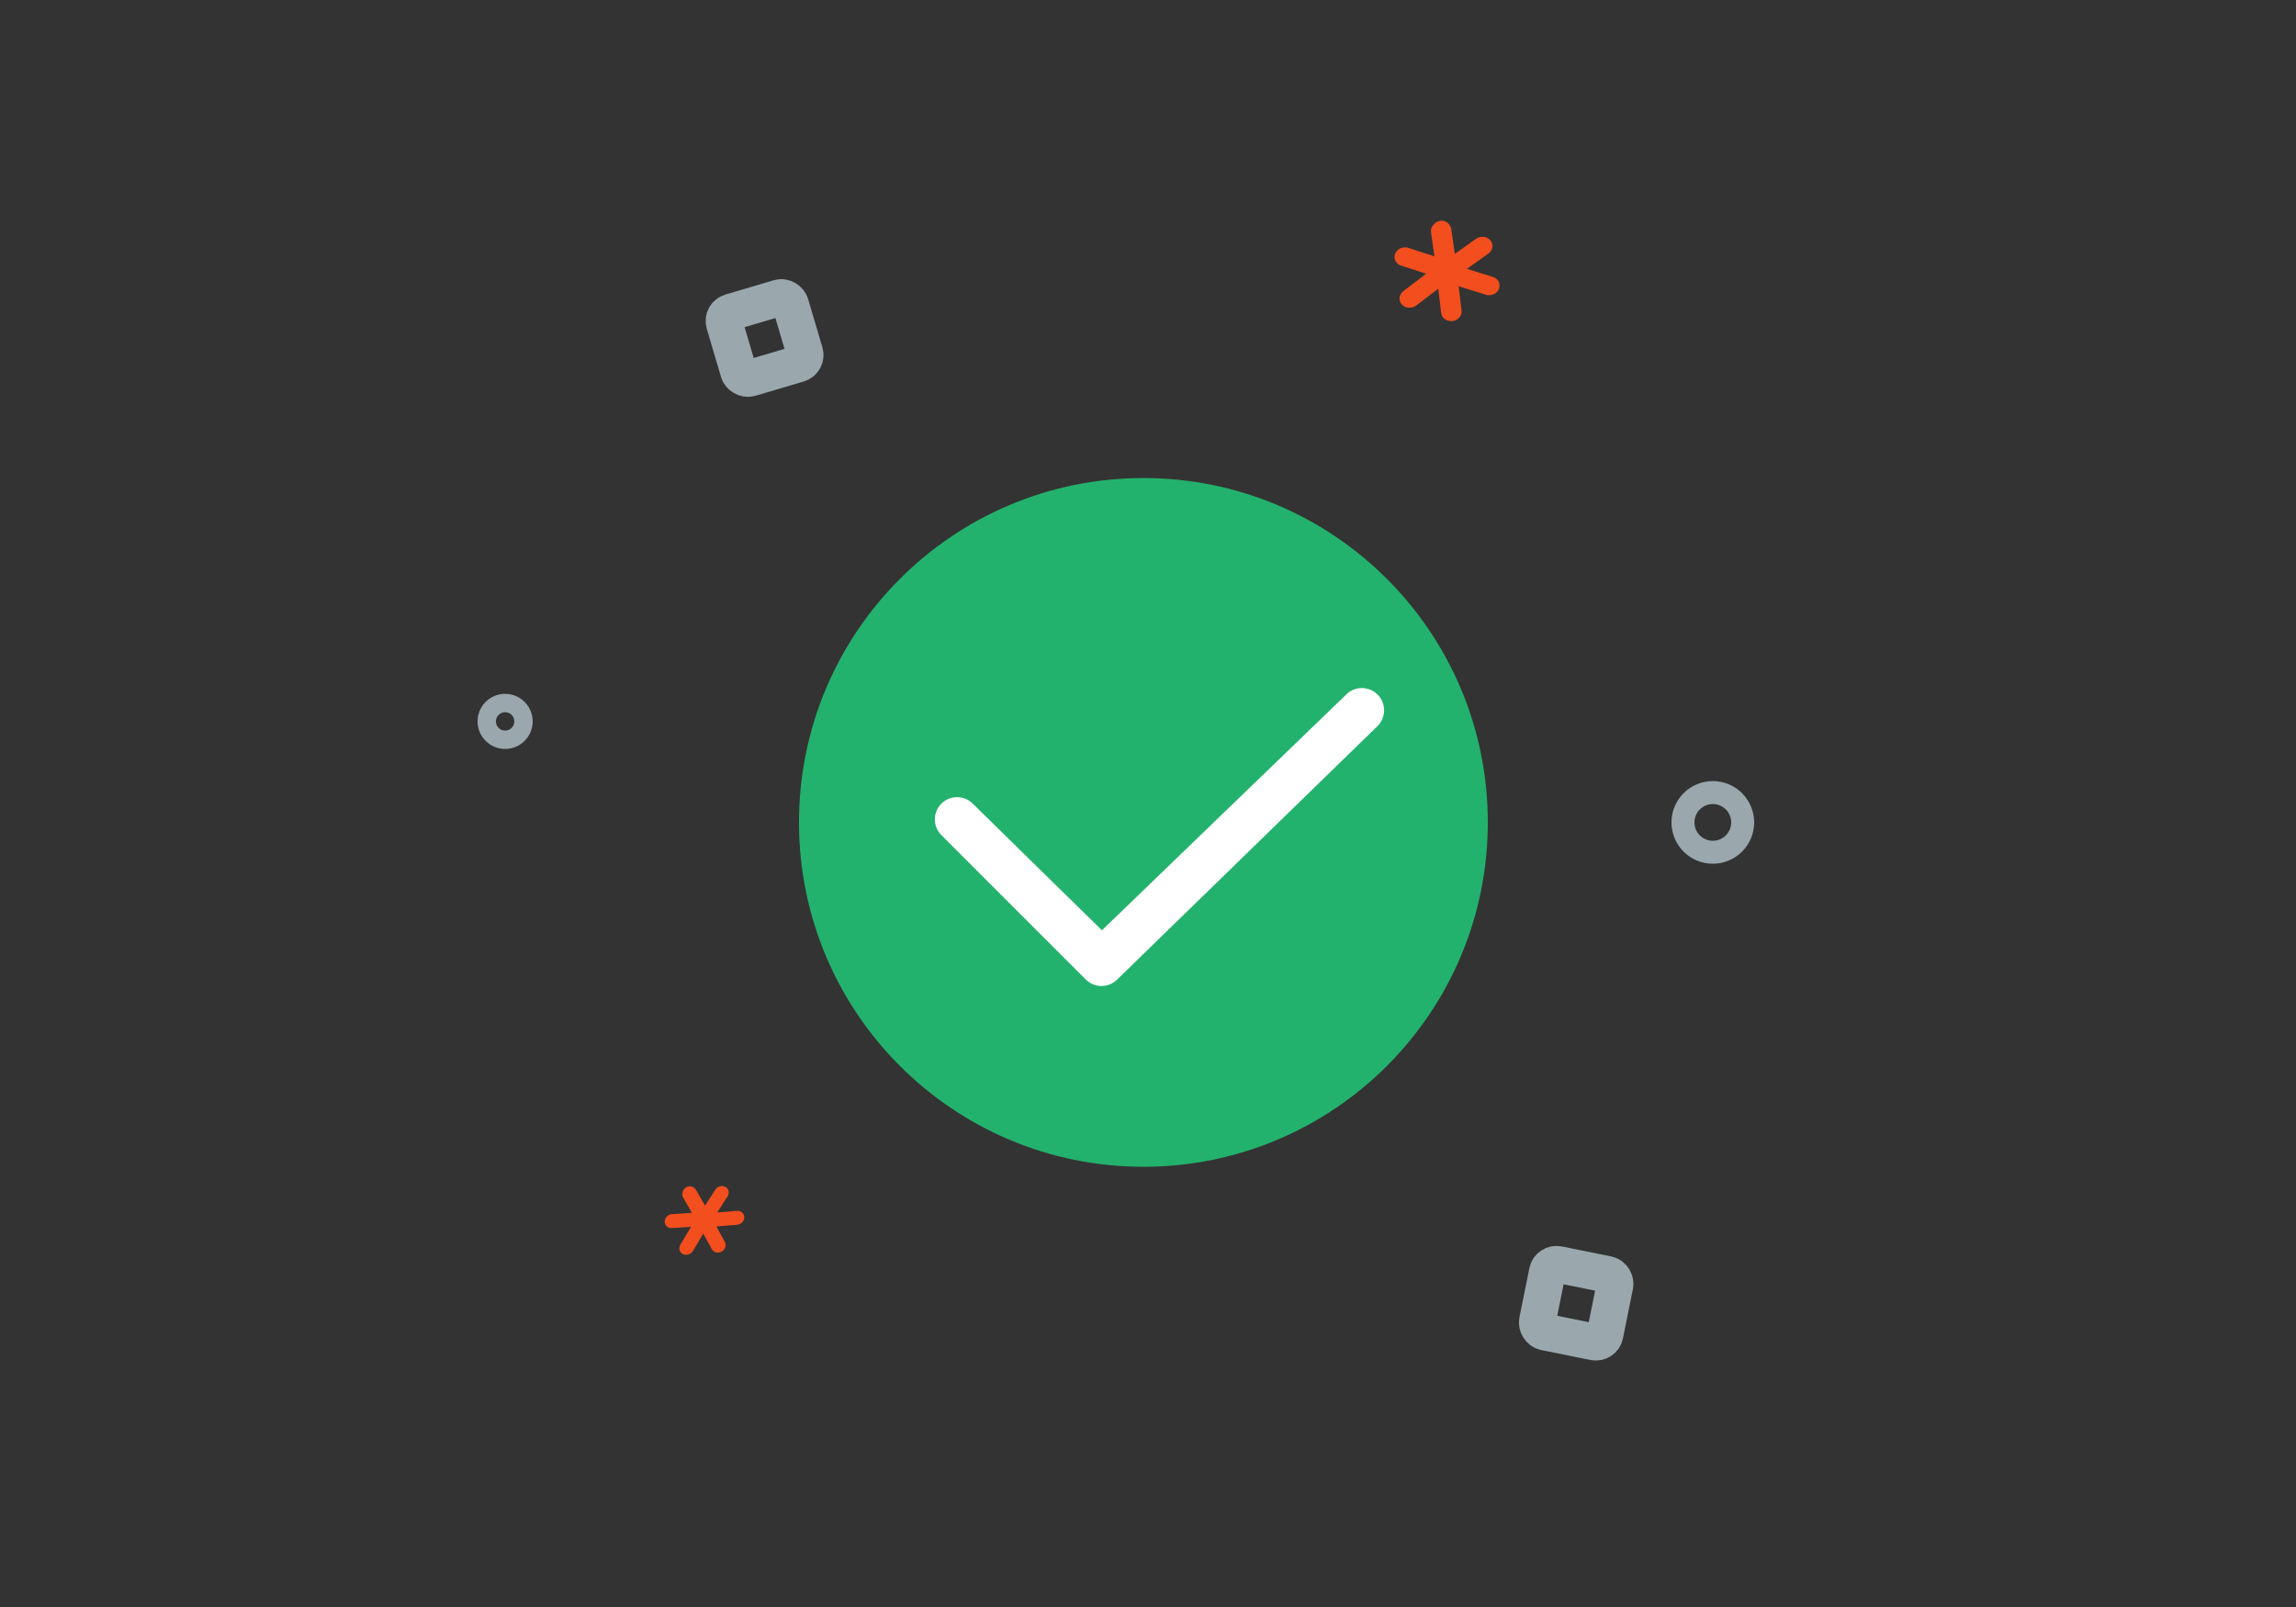 <svg width="500" height="350" viewBox="0 0 500 350" fill="none" xmlns="http://www.w3.org/2000/svg">
<rect x="0" y="0" width="500" height="350" fill="#333333" stroke="none"/>
<circle id="circle-big" cx="373" cy="179.118" r="6.5" stroke="#9AA8AD" stroke-width="5"/>
<circle id="circle-small" cx="110" cy="157.118" r="4" stroke="#9AA8AD" stroke-width="4"/>
<rect id="rectangle-big" x="157.18" y="68.555" width="15" height="15" rx="2" transform="rotate(-16.487 157.18 68.555)" stroke="#9AA8AD" stroke-width="8"/>
<rect id="rectangle-small" x="337.378" y="275" width="15" height="15" rx="2" transform="rotate(11.43 337.378 275)" stroke="#9AA8AD" stroke-width="8"/>
<path id="star-big" d="M325.245 60.358L319.448 58.555L324.104 55.25C324.73 54.812 325.092 54.103 325.002 53.355C324.867 52.23 323.764 51.439 322.539 51.586C322.131 51.635 321.759 51.782 321.452 51.998L321.462 51.992L316.807 55.299L316.066 50.012C315.931 48.889 314.917 47.937 313.692 48.084C312.467 48.23 311.493 49.42 311.627 50.543L312.369 55.83L306.815 54.027C306.477 53.894 306.081 53.839 305.673 53.888C304.446 54.035 303.563 55.066 303.698 56.189C303.787 56.937 304.308 57.54 305.007 57.815L305.018 57.819L310.572 59.62L305.694 63.338C305.06 63.776 304.691 64.487 304.782 65.242C304.916 66.365 306.018 67.158 307.245 67.011C307.66 66.961 308.035 66.811 308.345 66.588L308.335 66.595L313.213 62.878L313.845 68.159C313.98 69.282 315.083 70.074 316.308 69.927C317.533 69.781 318.418 68.75 318.284 67.627L317.651 62.347L323.448 64.147C323.782 64.276 324.172 64.33 324.573 64.282C325.798 64.135 326.683 63.106 326.548 61.981C326.46 61.239 325.947 60.64 325.256 60.363L325.245 60.359L325.245 60.358Z" fill="#F24E1E"/>
<path id="star-small" d="M160.595 263.716L156.195 264.068L158.443 260.577C158.748 260.112 158.8 259.536 158.537 259.054C158.142 258.331 157.183 258.096 156.396 258.526C156.133 258.67 155.922 258.87 155.774 259.099L155.779 259.092L153.531 262.584L151.6 259.215C151.205 258.493 150.263 258.125 149.476 258.556C148.688 258.986 148.353 260.053 148.747 260.775L150.678 264.143L146.441 264.428C146.177 264.43 145.895 264.5 145.633 264.644C144.844 265.075 144.527 266.009 144.921 266.731C145.185 267.212 145.699 267.479 146.245 267.475L146.254 267.474L150.49 267.188L148.203 271.018C147.894 271.484 147.837 272.064 148.103 272.55C148.497 273.271 149.455 273.508 150.244 273.077C150.511 272.931 150.723 272.728 150.872 272.495L150.867 272.501L153.155 268.673L155.01 272.067C155.405 272.788 156.364 273.025 157.151 272.594C157.939 272.164 158.257 271.229 157.863 270.507L156.007 267.113L160.407 266.761C160.668 266.757 160.946 266.688 161.204 266.547C161.991 266.117 162.31 265.182 161.915 264.46C161.654 263.983 161.146 263.717 160.605 263.717L160.596 263.717L160.595 263.716Z" fill="#F24E1E"/>
<path id="checkmark" d="M322 180.618C322 220.659 289.541 253.118 249.5 253.118C209.459 253.118 177 220.659 177 180.618C177 140.577 209.459 108.118 249.5 108.118C289.541 108.118 322 140.577 322 180.618Z" fill="white"/>
<path id="checkmark-bg" d="M324 179.118C324 220.54 290.421 254.118 249 254.118C207.579 254.118 174 220.54 174 179.118C174 137.697 207.579 104.118 249 104.118C290.421 104.118 324 137.697 324 179.118ZM243.295 213.33L300 158.118C301.89 156.229 301.89 153.165 300 151.275C298.11 149.386 295.047 149.386 293.157 151.275L239.97 202.618C239.97 202.618 213.733 176.925 211.843 175.035C209.954 173.146 206.89 173.146 205 175.035C203.11 176.925 203.11 179.989 205 181.878L236.452 213.33C238.341 215.22 241.405 215.22 243.295 213.33Z" fill="#23B26D"/>

</svg>
